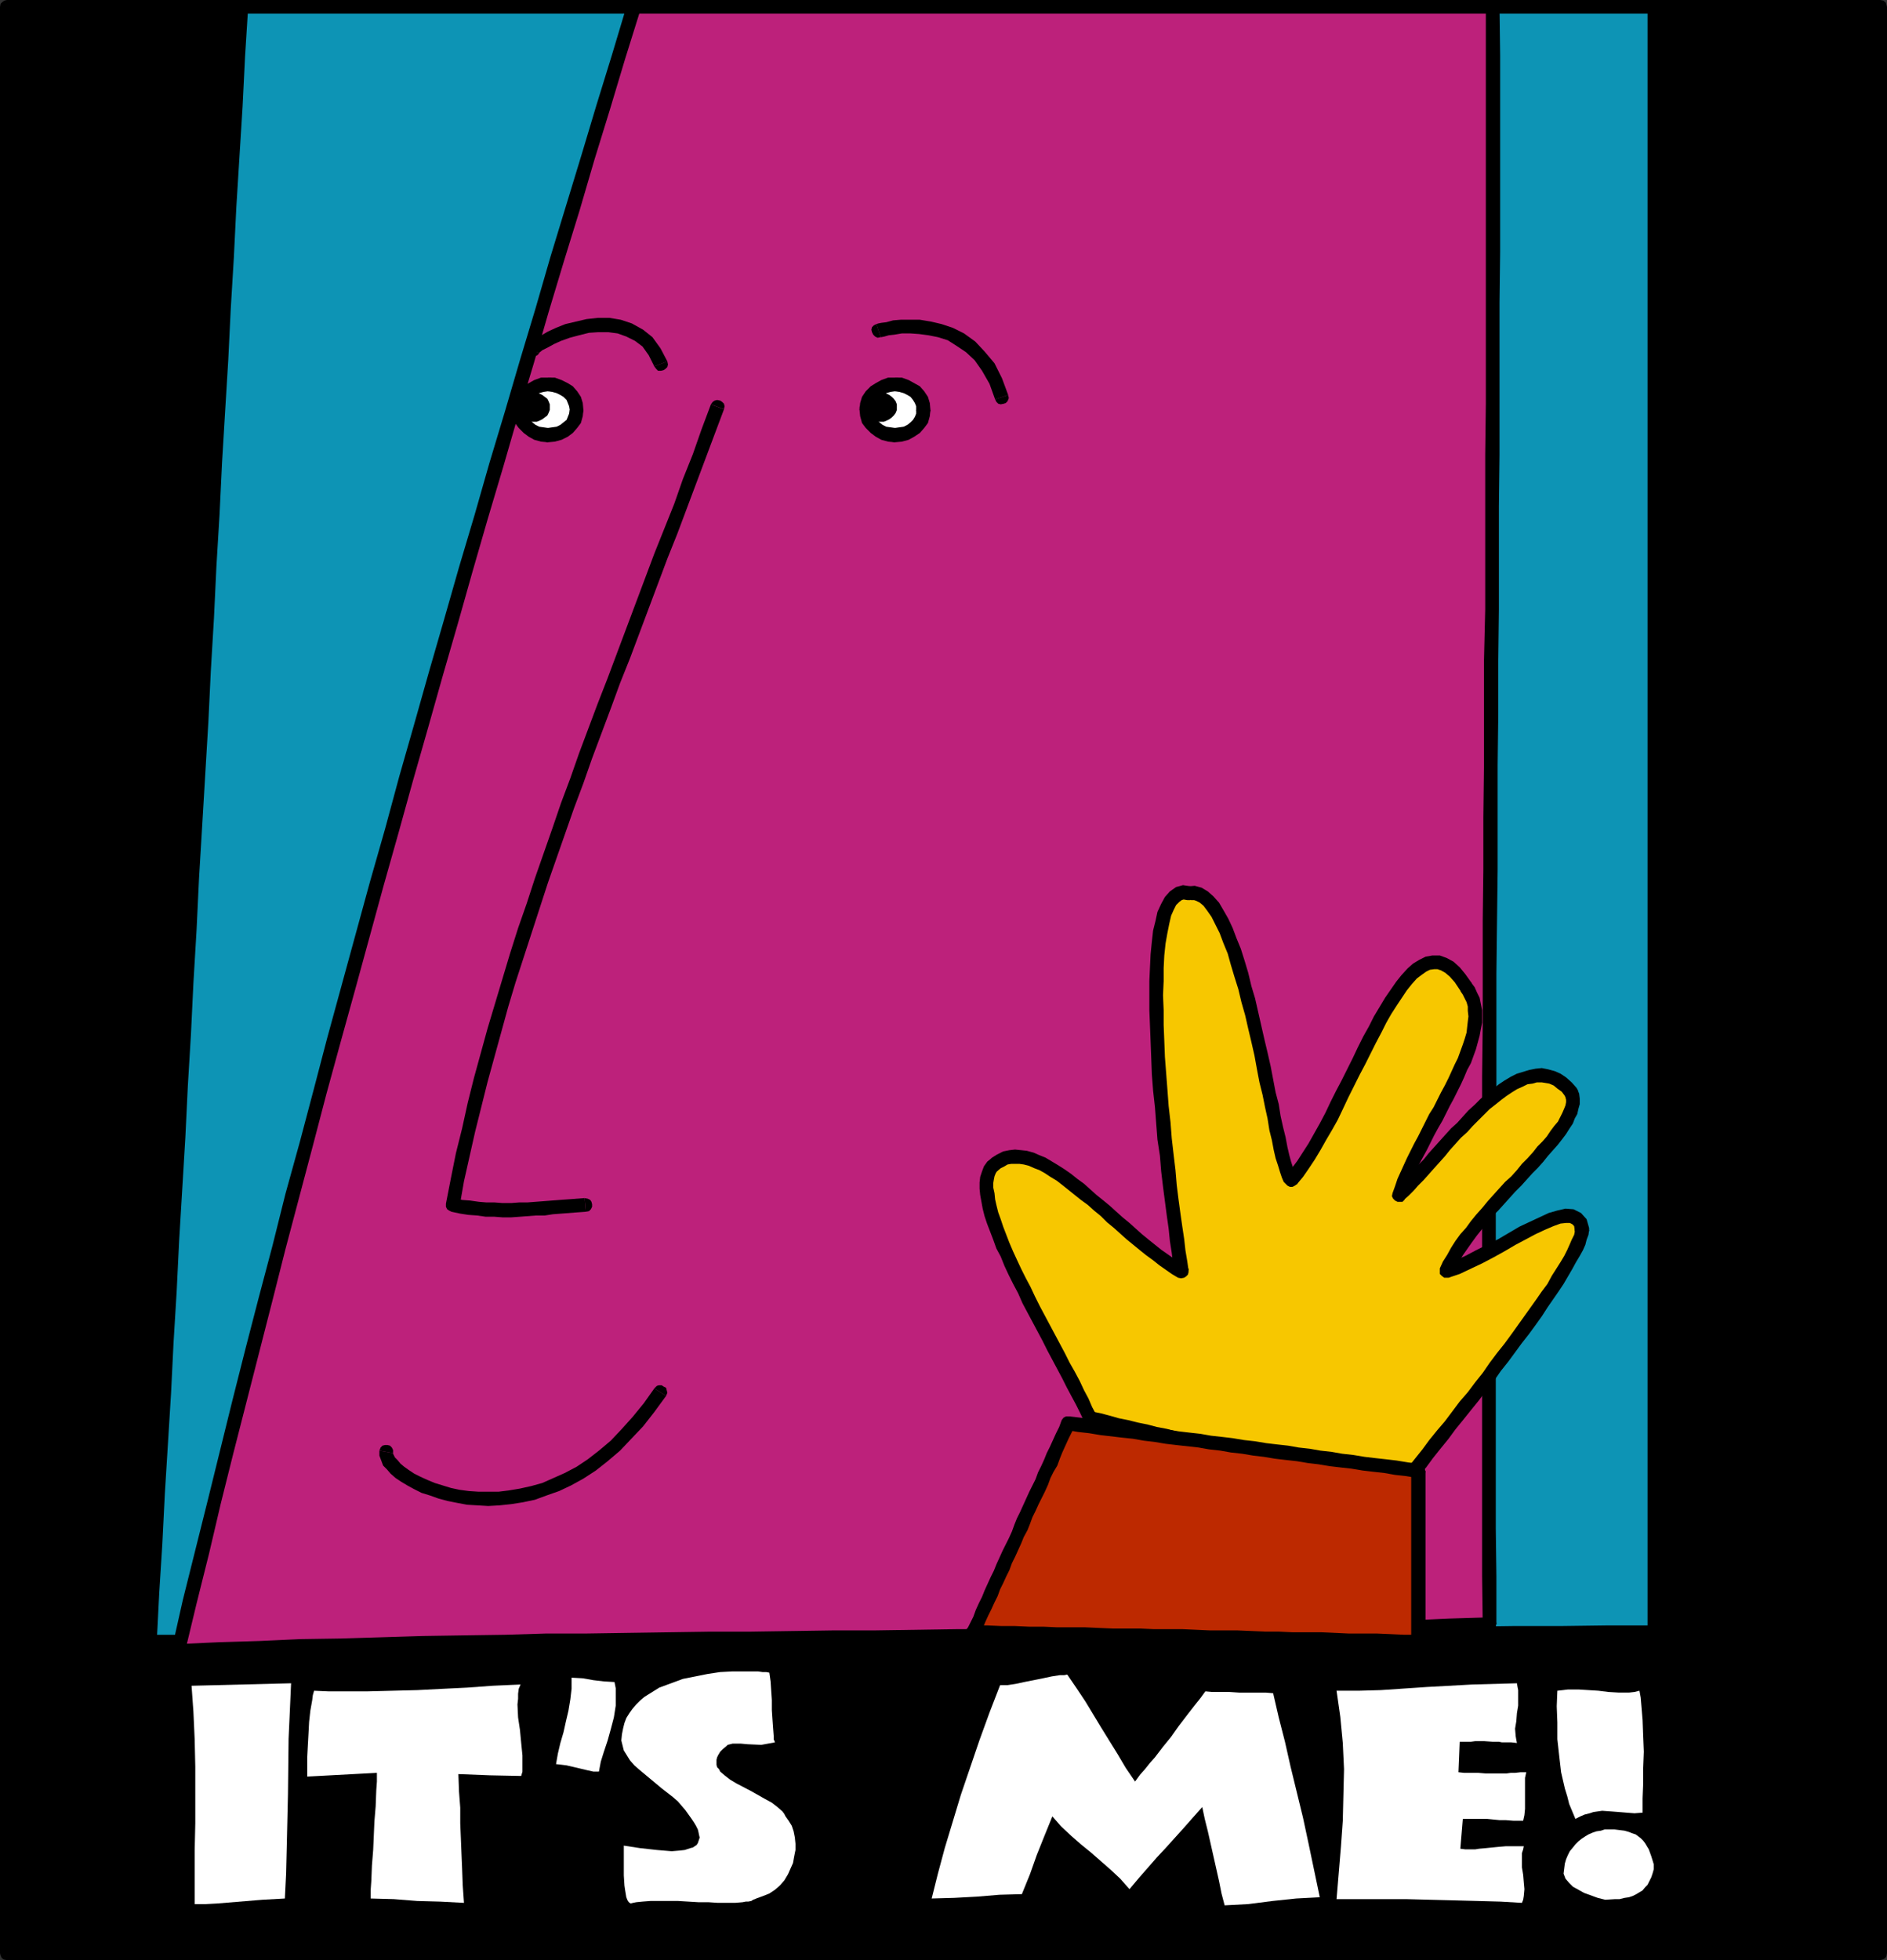 <?xml version="1.0" encoding="UTF-8" standalone="no"?>
<svg
   version="1.0"
   width="129.724mm"
   height="134.711mm"
   id="svg65"
   sodipodi:docname="Web Button 24.wmf"
   xmlns:inkscape="http://www.inkscape.org/namespaces/inkscape"
   xmlns:sodipodi="http://sodipodi.sourceforge.net/DTD/sodipodi-0.dtd"
   xmlns="http://www.w3.org/2000/svg"
   xmlns:svg="http://www.w3.org/2000/svg">
  <rect width="100%" height="100%" fill="#333333" stroke="none"/>
  <sodipodi:namedview
     id="namedview65"
     pagecolor="#ffffff"
     bordercolor="#000000"
     borderopacity="0.25"
     inkscape:showpageshadow="2"
     inkscape:pageopacity="0.0"
     inkscape:pagecheckerboard="0"
     inkscape:deskcolor="#d1d1d1"
     inkscape:document-units="mm" />
  <defs
     id="defs1">
    <pattern
       id="WMFhbasepattern"
       patternUnits="userSpaceOnUse"
       width="6"
       height="6"
       x="0"
       y="0" />
  </defs>
  <path
     style="fill:#000000;fill-opacity:1;fill-rule:evenodd;stroke:none"
     d="M 1.778,1.777 H 488.516 V 507.368 H 1.778 Z"
     id="path1" />
  <path
     style="fill:#000000;fill-opacity:1;fill-rule:evenodd;stroke:none"
     d="M 490.294,1.777 488.516,0 H 473.326 458.135 442.945 427.755 412.564 397.212 382.022 366.832 351.641 336.451 321.26 306.07 290.88 275.528 260.499 245.147 229.957 214.766 199.576 184.224 169.195 153.843 138.653 123.462 108.272 93.081 77.891 62.701 47.51 32.32 16.968 1.778 v 3.555 h 15.19 15.352 15.19 15.19 15.19 15.19 15.19 15.19 15.19 15.19 15.352 15.029 15.352 15.19 15.19 15.19 15.352 15.029 15.352 15.19 15.19 15.19 15.19 15.19 15.19 15.19 15.352 15.19 15.19 15.19 15.19 15.19 l -1.778,-1.777 1.778,1.777 0.808,-0.162 0.646,-0.323 0.162,-0.646 0.162,-0.646 -0.162,-0.646 -0.162,-0.485 -0.646,-0.485 L 488.516,0 Z"
     id="path2" />
  <path
     style="fill:#000000;fill-opacity:1;fill-rule:evenodd;stroke:none"
     d="m 488.516,509.145 1.778,-1.777 V 491.533 475.698 460.024 444.189 428.354 412.519 396.846 381.011 365.176 349.341 333.667 317.671 301.997 286.162 270.327 254.653 238.818 222.983 207.148 191.475 175.64 159.805 143.97 128.135 112.461 96.626 80.791 65.118 49.121 33.448 17.612 1.777 h -3.555 v 15.835 15.835 15.673 15.997 15.673 15.835 15.835 15.673 15.835 15.835 15.835 15.835 15.673 15.835 15.835 15.835 15.673 15.835 15.835 15.673 15.997 15.673 15.835 15.835 15.835 15.673 15.835 15.835 15.835 15.673 15.835 15.835 l 1.778,-1.777 -1.778,1.777 0.162,0.808 0.323,0.485 0.646,0.323 0.646,0.162 0.646,-0.162 0.646,-0.323 0.323,-0.485 0.162,-0.808 z"
     id="path3" />
  <path
     style="fill:#000000;fill-opacity:1;fill-rule:evenodd;stroke:none"
     d="m 0,507.368 1.778,1.777 h 15.19 15.352 15.19 15.19 15.19 15.19 15.19 15.19 15.19 15.19 15.352 15.029 15.352 15.19 15.19 15.19 15.352 15.029 15.352 15.19 15.19 15.19 15.19 15.19 15.19 15.19 15.352 15.19 15.19 15.19 15.19 15.19 v -3.555 H 473.326 458.135 442.945 427.755 412.564 397.212 382.022 366.832 351.641 336.451 321.26 306.07 290.88 275.528 260.499 245.147 229.957 214.766 199.576 184.224 169.195 153.843 138.653 123.462 108.272 93.081 77.891 62.701 47.51 32.32 16.968 1.778 l 1.778,1.777 -1.778,-1.777 -0.808,0.162 -0.485,0.485 -0.323,0.485 L 0,507.368 l 0.162,0.646 0.323,0.646 0.485,0.323 0.808,0.162 z"
     id="path4" />
  <path
     style="fill:#000000;fill-opacity:1;fill-rule:evenodd;stroke:none"
     d="M 1.778,0 0,1.777 v 15.835 15.835 15.673 15.997 15.673 15.835 15.835 15.673 15.835 15.835 15.835 15.835 15.673 15.835 15.835 15.835 15.673 15.835 15.835 15.673 15.997 15.673 15.835 15.835 15.835 15.673 15.835 15.835 15.835 15.673 15.835 15.835 H 3.555 V 491.533 475.698 460.024 444.189 428.354 412.519 396.846 381.011 365.176 349.341 333.667 317.671 301.997 286.162 270.327 254.653 238.818 222.983 207.148 191.475 175.64 159.805 143.97 128.135 112.461 96.626 80.791 65.118 49.121 33.448 17.612 1.777 L 1.778,3.555 3.555,1.777 V 0.969 L 3.07,0.485 2.424,0.162 1.778,0 1.131,0.162 0.646,0.485 0.162,0.969 0,1.777 Z"
     id="path5" />
  <path
     style="fill:#0d94b5;fill-opacity:1;fill-rule:evenodd;stroke:none"
     d="M 429.856,1.777 H 62.701 l -1.454,25.853 -1.616,26.015 -1.454,26.499 -1.454,26.499 -1.616,26.823 -1.454,26.984 -2.909,54.13 -3.07,53.968 -1.454,26.823 -1.454,26.823 -1.454,26.499 -1.454,26.176 -1.454,26.015 -0.808,12.765 -0.646,12.765 390.91,-2.424 z"
     id="path6" />
  <path
     style="fill:#000000;fill-opacity:1;fill-rule:evenodd;stroke:none"
     d="m 64.478,1.939 -1.778,1.616 h 11.474 11.474 11.474 11.474 11.474 11.474 11.474 11.474 11.474 11.474 11.474 11.474 11.474 11.474 11.474 11.474 11.474 11.474 11.474 11.474 11.474 11.474 11.474 11.474 11.474 11.474 11.474 11.474 11.474 11.474 11.474 11.474 V 0 H 418.382 406.908 395.435 383.961 372.488 361.014 349.54 338.067 326.593 315.12 303.646 292.172 280.699 269.225 257.752 246.278 234.805 223.331 211.857 200.384 188.91 177.437 165.963 154.489 143.016 131.542 120.069 108.595 97.121 85.648 74.174 62.701 L 60.923,1.777 62.701,0 61.893,0.162 61.246,0.646 60.923,1.131 v 0.646 0.646 l 0.323,0.646 0.646,0.323 0.808,0.162 z"
     id="path7" />
  <path
     style="fill:#000000;fill-opacity:1;fill-rule:evenodd;stroke:none"
     d="m 38.946,424.638 1.778,1.939 0.646,-12.765 0.808,-12.765 0.646,-12.927 0.808,-13.088 0.808,-13.088 0.646,-13.088 0.808,-13.25 0.646,-13.25 0.808,-13.411 0.808,-13.411 0.646,-13.411 0.808,-13.411 0.646,-13.411 0.808,-13.573 0.646,-13.573 0.808,-13.411 0.808,-13.573 0.808,-13.573 0.646,-13.411 0.808,-13.573 0.646,-13.573 0.808,-13.411 0.646,-13.411 0.808,-13.411 0.808,-13.25 0.646,-13.25 0.808,-13.411 0.646,-13.088 L 62.216,40.719 63.024,27.792 63.67,14.704 64.478,1.939 60.923,1.777 60.115,14.542 l -0.646,12.927 -0.808,13.088 -0.808,13.088 -0.808,13.088 -0.646,13.25 -0.808,13.25 -0.808,13.411 -0.646,13.25 -0.646,13.411 -0.808,13.411 -0.808,13.573 -0.646,13.573 -0.808,13.573 -0.808,13.411 -0.646,13.573 -0.808,13.573 -0.646,13.411 -0.808,13.573 -0.808,13.411 -0.646,13.573 -0.808,13.411 -0.646,13.411 -0.808,13.25 -0.646,13.25 -0.808,13.25 -0.808,13.25 -0.646,13.088 -0.808,12.927 -0.646,12.927 -0.808,12.927 -0.808,12.603 1.939,2.101 -1.939,-2.101 0.323,0.808 0.323,0.646 0.485,0.323 0.646,0.323 0.646,-0.162 0.646,-0.323 0.485,-0.485 0.162,-0.808 z"
     id="path8" />
  <path
     style="fill:#000000;fill-opacity:1;fill-rule:evenodd;stroke:none"
     d="m 428.078,423.992 1.778,-1.777 h -12.12 l -12.282,0.162 h -12.282 l -12.12,0.162 h -12.282 l -12.12,0.162 h -12.282 -12.12 l -12.282,0.162 -12.282,0.162 h -12.282 -12.12 l -12.12,0.162 h -12.282 -12.282 l -12.282,0.162 -12.282,0.162 h -12.12 -12.12 l -12.282,0.162 -12.282,0.162 h -12.12 l -12.282,0.162 h -12.282 -12.12 l -12.282,0.162 -12.12,0.162 H 87.749 75.629 l -12.282,0.162 -12.12,0.162 H 38.946 v 3.716 l 12.282,-0.162 h 12.12 l 12.282,-0.162 12.12,-0.162 h 12.282 12.12 l 12.282,-0.162 12.12,-0.162 h 12.282 12.282 l 12.12,-0.162 h 12.282 l 12.282,-0.162 h 12.12 l 12.12,-0.162 h 12.282 l 12.282,-0.162 12.282,-0.162 h 12.282 12.12 l 12.12,-0.162 h 12.282 l 12.282,-0.162 h 12.282 l 12.12,-0.162 h 12.282 12.12 l 12.282,-0.162 12.12,-0.162 h 12.282 l 12.282,-0.162 h 12.12 l 1.939,-1.777 -1.939,1.777 0.808,-0.162 0.646,-0.323 0.162,-0.646 0.323,-0.646 -0.323,-0.646 -0.162,-0.646 -0.646,-0.323 -0.808,-0.162 z"
     id="path9" />
  <path
     style="fill:#000000;fill-opacity:1;fill-rule:evenodd;stroke:none"
     d="m 429.856,3.555 -1.778,-1.777 v 12.765 12.927 12.927 12.927 13.088 13.25 13.088 13.25 13.411 13.25 13.411 13.411 13.411 13.573 13.411 13.411 13.411 13.573 13.411 13.25 13.573 13.25 13.25 13.25 13.25 13.088 13.25 12.927 12.927 12.927 12.765 12.603 h 3.717 V 411.388 398.623 385.697 372.77 359.843 346.594 333.506 320.256 307.006 293.756 280.507 266.934 253.684 240.273 226.7 213.288 199.877 186.466 172.893 159.482 146.07 132.659 119.409 105.998 92.748 79.66 66.41 53.322 40.396 27.469 14.542 1.777 L 429.856,0 l 1.939,1.777 -0.323,-0.808 -0.323,-0.485 -0.646,-0.323 L 429.856,0 l -0.646,0.162 -0.485,0.323 -0.485,0.485 -0.162,0.808 z"
     id="path10" />
  <path
     style="fill:#bd217b;fill-opacity:1;fill-rule:evenodd;stroke:none"
     d="M 387.84,1.777 H 164.67 l -7.918,26.015 -7.918,26.176 -7.918,26.661 -8.08,26.661 -7.918,26.984 -7.757,27.146 -7.757,27.146 -7.595,27.307 -7.595,27.146 -7.434,27.146 -7.272,26.984 -7.11,26.984 -6.787,26.499 -3.394,13.25 -3.394,13.25 -3.232,13.088 -3.07,12.927 -3.232,12.927 -3.07,12.765 21.331,-0.808 21.17,-0.646 21.331,-0.646 21.331,-0.323 42.501,-0.646 42.824,-0.485 42.662,-0.323 42.662,-0.646 21.17,-0.485 21.331,-0.485 21.331,-0.646 21.17,-0.808 v -12.442 l -0.162,-12.442 v -12.765 -64.794 -26.499 l 0.162,-26.661 0.162,-26.984 0.162,-26.984 0.323,-53.968 v -26.823 l 0.162,-26.661 V 78.529 l 0.162,-13.088 V 14.381 Z"
     id="path11" />
  <path
     style="fill:#000000;fill-opacity:1;fill-rule:evenodd;stroke:none"
     d="m 166.448,2.424 -1.778,1.131 h 7.11 6.949 6.949 6.949 6.949 6.949 6.949 7.11 6.787 7.11 6.949 6.949 6.949 6.949 7.11 6.949 6.949 6.949 6.949 6.949 6.949 7.11 6.949 6.949 6.949 6.949 6.949 7.11 6.949 6.949 6.949 6.949 V 0 h -6.949 -6.949 -6.949 -6.949 -7.11 -6.949 -6.949 -6.949 -6.949 -6.949 -7.11 -6.949 -6.949 -6.949 -6.949 -6.949 -6.949 -7.11 -6.949 -6.949 -6.949 -6.949 -7.11 -6.787 -7.11 -6.949 -6.949 -6.949 -6.949 -6.949 -6.949 -7.11 L 162.893,1.293 164.67,0 l -0.646,0.162 -0.646,0.485 -0.323,0.485 -0.162,0.646 0.162,0.646 0.323,0.646 0.646,0.323 0.646,0.162 z"
     id="path12" />
  <path
     style="fill:#000000;fill-opacity:1;fill-rule:evenodd;stroke:none"
     d="m 46.218,427.062 1.778,2.262 3.07,-12.765 3.232,-12.927 3.07,-13.088 3.232,-12.927 3.394,-13.25 3.394,-13.25 3.394,-13.25 3.394,-13.411 3.555,-13.411 3.555,-13.411 3.555,-13.573 3.717,-13.573 3.717,-13.411 3.717,-13.573 3.717,-13.573 3.878,-13.734 3.717,-13.411 3.878,-13.573 3.878,-13.734 3.878,-13.411 3.878,-13.734 3.878,-13.411 4.04,-13.573 3.878,-13.411 4.04,-13.411 3.878,-13.411 4.04,-13.411 4.04,-13.088 3.878,-13.25 4.04,-13.088 3.878,-12.927 4.04,-12.927 -3.555,-1.131 -3.878,12.927 -4.04,13.088 -3.878,12.927 -4.04,13.25 -4.04,13.25 -3.878,13.411 -4.04,13.411 -3.878,13.25 -4.04,13.411 -3.878,13.573 -4.04,13.573 -3.878,13.573 -3.878,13.411 -3.878,13.734 -3.878,13.573 -3.717,13.734 -3.878,13.573 -3.717,13.573 -3.717,13.573 -3.717,13.573 -3.555,13.573 -3.555,13.411 -3.717,13.411 -3.394,13.573 -3.555,13.411 -3.394,13.088 -3.394,13.411 -3.232,13.088 -3.232,13.088 -3.232,12.927 -3.232,12.927 -2.909,12.927 1.778,2.262 -1.778,-2.262 v 0.808 l 0.162,0.646 0.485,0.485 0.646,0.162 0.646,0.162 0.646,-0.323 0.485,-0.485 0.323,-0.646 z"
     id="path13" />
  <path
     style="fill:#000000;fill-opacity:1;fill-rule:evenodd;stroke:none"
     d="m 385.254,421.891 1.778,-1.777 -10.666,0.323 -10.666,0.485 -10.504,0.323 -10.666,0.323 -10.666,0.323 -10.666,0.323 -10.504,0.162 -10.827,0.162 -10.504,0.162 -10.666,0.162 -10.827,0.162 -10.666,0.162 h -10.504 l -10.666,0.162 -10.666,0.162 h -10.666 l -10.827,0.162 -10.666,0.162 h -10.504 l -10.666,0.162 -10.827,0.162 -10.666,0.162 h -10.504 l -10.666,0.323 -10.827,0.162 -10.666,0.162 -10.504,0.323 -10.666,0.323 -10.666,0.162 -10.504,0.485 -10.666,0.323 -10.666,0.485 0.162,3.716 10.666,-0.485 10.504,-0.485 10.666,-0.323 10.666,-0.323 10.666,-0.323 10.504,-0.162 10.666,-0.323 10.666,-0.162 10.666,-0.162 10.504,-0.162 10.666,-0.162 10.827,-0.162 h 10.666 l 10.504,-0.162 h 10.666 l 10.827,-0.162 10.666,-0.162 h 10.666 l 10.666,-0.323 h 10.504 l 10.666,-0.162 10.827,-0.162 10.666,-0.162 10.504,-0.162 10.827,-0.162 10.666,-0.162 10.666,-0.323 10.504,-0.323 10.666,-0.323 10.666,-0.323 10.666,-0.323 10.504,-0.485 1.778,-1.777 -1.778,1.777 0.808,-0.162 0.646,-0.485 0.162,-0.485 0.162,-0.808 -0.162,-0.646 -0.323,-0.485 -0.646,-0.323 -0.646,-0.162 z"
     id="path14" />
  <path
     style="fill:#000000;fill-opacity:1;fill-rule:evenodd;stroke:none"
     d="m 387.84,3.555 -1.778,-1.777 V 14.381 26.984 39.749 52.514 65.441 78.529 91.779 104.867 l -0.162,13.25 v 13.411 13.411 13.411 l -0.323,13.411 v 13.573 13.411 l -0.162,13.573 v 13.573 l -0.162,13.411 v 13.573 13.25 l -0.162,13.411 v 13.411 13.25 13.25 13.25 12.927 13.088 12.927 12.765 12.603 12.442 l 0.162,12.442 h 3.555 v -12.442 l -0.162,-12.442 v -12.603 -12.765 -12.927 -13.088 -12.927 -13.25 -13.25 l 0.162,-13.25 V 279.537 266.126 252.876 l 0.162,-13.573 0.162,-13.411 v -13.573 -13.573 l 0.162,-13.411 v -13.573 l 0.162,-13.411 v -13.411 -13.411 l 0.162,-13.411 V 104.867 91.779 78.529 l 0.162,-13.088 V 52.514 39.749 26.984 14.381 L 389.617,1.777 387.84,0 l 1.778,1.777 V 0.969 L 389.132,0.485 388.486,0.162 387.84,0 l -0.646,0.162 -0.485,0.323 -0.485,0.485 -0.162,0.808 z"
     id="path15" />
  <path
     style="fill:#000000;fill-opacity:1;fill-rule:evenodd;stroke:none"
     d="m 102.131,377.456 v -0.808 l -0.323,-0.646 -0.485,-0.485 -0.646,-0.162 h -0.646 l -0.646,0.162 -0.485,0.485 -0.323,0.808 z"
     id="path16" />
  <path
     style="fill:#000000;fill-opacity:1;fill-rule:evenodd;stroke:none"
     d="m 170.003,360.651 -2.747,3.878 -2.909,3.555 -2.909,3.232 -2.747,2.908 -3.07,2.585 -2.909,2.262 -2.909,1.939 -3.07,1.616 -2.909,1.293 -2.909,1.293 -2.909,0.808 -2.909,0.646 -2.909,0.485 -2.586,0.323 h -2.747 -2.586 l -2.424,-0.162 -2.424,-0.323 -2.262,-0.485 -2.101,-0.646 -2.101,-0.646 -1.939,-0.808 -1.778,-0.808 -1.616,-0.808 -1.454,-0.969 -1.131,-0.808 -0.97,-0.808 -0.808,-0.97 -0.646,-0.646 -0.323,-0.646 -0.162,-0.323 v -0.162 l -3.555,-0.646 v 1.293 l 0.485,1.293 0.485,1.293 0.97,0.97 0.97,1.131 1.293,1.131 1.454,0.969 1.616,0.969 1.778,0.969 1.939,0.97 2.101,0.646 2.262,0.808 2.424,0.646 2.424,0.485 2.586,0.485 2.747,0.162 2.747,0.162 2.909,-0.162 3.07,-0.323 3.07,-0.485 3.07,-0.646 3.07,-1.131 3.232,-1.131 3.07,-1.454 3.232,-1.777 3.232,-2.101 3.07,-2.424 3.232,-2.747 2.909,-3.07 3.07,-3.232 2.909,-3.716 3.07,-4.201 z"
     id="path17" />
  <path
     style="fill:#000000;fill-opacity:1;fill-rule:evenodd;stroke:none"
     d="m 173.073,362.59 0.323,-0.808 -0.162,-0.646 -0.162,-0.646 -0.646,-0.323 -0.485,-0.323 h -0.808 l -0.485,0.162 -0.646,0.646 z"
     id="path18" />
  <path
     style="fill:#000000;fill-opacity:1;fill-rule:evenodd;stroke:none"
     d="m 188.102,106.321 0.162,-0.808 -0.162,-0.646 -0.485,-0.485 -0.485,-0.323 -0.808,-0.162 -0.646,0.162 -0.485,0.323 -0.485,0.646 z"
     id="path19" />
  <path
     style="fill:#000000;fill-opacity:1;fill-rule:evenodd;stroke:none"
     d="m 117.968,311.207 1.454,2.101 1.131,-6.463 1.454,-6.463 1.454,-6.463 1.616,-6.463 1.616,-6.463 1.778,-6.463 1.778,-6.463 1.778,-6.463 1.939,-6.463 2.101,-6.463 2.101,-6.463 2.101,-6.463 2.101,-6.463 2.262,-6.463 2.262,-6.463 2.262,-6.463 2.424,-6.463 2.262,-6.463 2.424,-6.463 2.424,-6.463 2.424,-6.625 2.586,-6.463 2.424,-6.463 2.424,-6.463 2.424,-6.463 2.424,-6.463 2.586,-6.463 2.424,-6.463 2.424,-6.463 2.424,-6.463 2.424,-6.463 2.424,-6.463 -3.394,-1.293 -2.424,6.463 -2.262,6.463 -2.586,6.463 -2.262,6.463 -2.586,6.463 -2.586,6.463 -2.424,6.463 -2.424,6.463 -2.424,6.463 -2.424,6.463 -2.424,6.463 -2.586,6.625 -2.424,6.463 -2.424,6.463 -2.262,6.463 -2.424,6.463 -2.262,6.625 -2.262,6.463 -2.262,6.463 -2.101,6.463 -2.262,6.463 -2.101,6.625 -1.939,6.463 -1.939,6.463 -1.939,6.463 -1.778,6.463 -1.778,6.463 -1.616,6.463 -1.454,6.625 -1.616,6.463 -1.293,6.463 -1.293,6.625 1.454,2.101 -1.454,-2.101 v 0.808 l 0.323,0.646 0.485,0.323 0.646,0.323 h 0.646 l 0.646,-0.323 0.485,-0.485 0.323,-0.646 z"
     id="path20" />
  <path
     style="fill:#000000;fill-opacity:1;fill-rule:evenodd;stroke:none"
     d="m 151.904,311.207 -2.101,0.162 -2.101,0.162 -2.262,0.162 -2.101,0.162 -2.101,0.162 -2.101,0.162 -2.101,0.162 h -2.101 l -2.101,0.162 h -2.262 l -2.101,-0.162 h -2.101 l -1.939,-0.162 -2.262,-0.323 -2.101,-0.162 -2.101,-0.485 -0.646,3.555 2.262,0.485 2.101,0.323 2.262,0.162 2.262,0.323 h 2.262 l 2.101,0.162 h 2.262 l 2.262,-0.162 2.101,-0.162 2.101,-0.162 h 2.262 l 2.101,-0.323 2.101,-0.162 2.101,-0.162 2.101,-0.162 2.262,-0.162 z"
     id="path21" />
  <path
     style="fill:#000000;fill-opacity:1;fill-rule:evenodd;stroke:none"
     d="m 152.227,314.762 0.808,-0.162 0.485,-0.485 0.323,-0.646 v -0.646 l -0.162,-0.646 -0.323,-0.485 -0.646,-0.323 -0.808,-0.162 z"
     id="path22" />
  <path
     style="fill:#f7c700;fill-opacity:1;fill-rule:evenodd;stroke:none"
     d="m 283.284,368.407 -0.97,-2.101 -1.131,-2.262 -2.424,-4.524 -2.424,-4.686 -2.586,-4.847 -5.171,-9.857 -2.586,-5.009 -2.262,-4.686 -2.101,-4.686 -0.97,-2.262 -0.808,-2.101 -0.97,-2.101 -0.646,-2.101 -0.646,-1.777 -0.485,-1.939 -0.323,-1.616 -0.323,-1.777 -0.162,-1.454 v -1.293 l 0.162,-1.293 0.323,-1.131 0.323,-0.97 0.646,-0.808 1.131,-0.969 1.131,-0.808 1.131,-0.485 1.293,-0.323 1.293,-0.162 1.293,0.162 1.454,0.162 1.454,0.485 1.454,0.485 1.454,0.646 1.454,0.969 1.616,0.808 1.616,1.131 1.616,1.131 3.394,2.424 3.232,2.908 3.394,2.908 1.778,1.454 1.616,1.454 3.394,3.07 3.394,2.747 3.232,2.747 1.778,1.131 1.454,1.131 1.616,0.969 1.616,0.969 -0.323,-2.424 -0.485,-2.747 -0.323,-2.908 -0.485,-3.232 -0.485,-3.555 -0.485,-3.555 -0.485,-3.716 -0.323,-4.04 -0.485,-4.04 -0.485,-4.201 -0.808,-8.402 -0.646,-8.564 -0.485,-8.402 -0.162,-4.201 -0.162,-3.878 v -3.878 -3.716 l 0.162,-3.555 0.162,-3.232 0.323,-3.07 0.485,-2.747 0.485,-2.585 0.323,-1.131 0.162,-1.131 0.485,-0.97 0.323,-0.808 0.485,-0.808 0.323,-0.808 0.485,-0.646 0.485,-0.485 0.485,-0.323 0.646,-0.323 0.646,-0.162 0.646,-0.162 h 0.646 l 0.808,0.162 0.646,-0.162 h 0.646 l 0.646,0.162 0.646,0.162 0.646,0.323 0.485,0.485 0.646,0.485 0.646,0.485 1.293,1.616 1.131,1.777 1.131,1.939 0.97,2.424 1.131,2.585 0.97,2.747 0.97,3.07 0.97,3.07 0.97,3.232 0.808,3.393 1.778,6.948 1.616,7.11 1.293,6.786 0.646,3.393 0.485,1.616 0.323,1.616 0.485,2.908 0.646,2.908 0.646,2.747 0.485,2.424 0.485,2.101 0.646,1.939 0.323,1.616 0.485,1.131 0.162,0.485 0.323,0.485 0.162,0.323 0.162,0.162 1.616,-1.939 1.454,-2.101 1.454,-2.262 1.454,-2.424 1.454,-2.424 1.616,-2.747 2.747,-5.494 2.909,-5.817 2.909,-5.655 2.747,-5.655 1.293,-2.585 1.454,-2.585 1.293,-2.424 1.454,-2.262 1.454,-2.101 1.293,-1.939 1.454,-1.777 1.293,-1.454 1.454,-1.131 1.293,-0.969 1.454,-0.485 1.293,-0.323 h 1.454 l 0.646,0.162 0.808,0.323 0.646,0.323 0.646,0.485 0.646,0.485 0.808,0.646 0.646,0.808 0.646,0.808 0.646,1.131 0.808,1.131 0.808,1.131 0.646,1.131 0.485,1.293 0.323,1.293 0.323,1.454 v 1.454 l -0.162,1.454 -0.162,1.454 -0.323,1.777 -0.485,1.616 -0.485,1.616 -0.646,1.777 -1.454,3.555 -1.616,3.555 -1.939,3.716 -4.04,7.594 -1.939,3.716 -1.939,3.878 -1.778,3.716 -1.616,3.555 -0.646,1.777 -0.646,1.616 1.293,-1.131 1.131,-1.131 1.293,-1.293 1.293,-1.454 1.454,-1.454 1.293,-1.616 2.747,-3.07 5.818,-6.463 3.07,-3.07 3.07,-2.908 1.454,-1.293 1.454,-1.293 1.616,-0.969 1.454,-0.97 1.616,-0.969 1.454,-0.646 1.454,-0.646 1.293,-0.323 1.454,-0.323 h 1.454 l 1.293,0.162 1.293,0.323 1.454,0.646 1.131,0.808 1.293,1.131 1.131,1.293 0.323,0.808 0.162,0.97 v 0.969 l -0.162,1.131 -0.323,1.131 -0.485,1.131 -0.646,1.131 -0.808,1.293 -0.808,1.293 -1.131,1.293 -0.97,1.293 -1.293,1.454 -2.424,2.908 -2.909,3.07 -2.909,3.07 -5.979,6.463 -2.909,3.393 -2.747,3.555 -2.424,3.232 -2.262,3.555 -0.808,1.616 -0.97,1.777 2.909,-1.131 2.909,-1.293 2.747,-1.293 2.909,-1.616 5.818,-3.07 2.586,-1.616 2.747,-1.293 2.424,-1.293 2.262,-0.808 0.97,-0.323 0.97,-0.323 0.97,-0.323 h 0.97 0.808 0.646 l 0.646,0.323 0.646,0.323 0.485,0.485 0.323,0.646 0.323,0.808 0.323,0.808 -0.162,0.969 -0.323,1.131 -0.485,1.293 -0.646,1.293 -0.646,1.454 -0.808,1.616 -0.97,1.777 -1.131,1.777 -1.131,1.777 -1.293,2.101 -1.454,2.101 -1.454,2.101 -1.616,2.101 -1.454,2.262 -3.555,4.686 -3.555,4.847 -3.878,5.009 -7.757,10.18 -3.878,5.009 -4.04,4.847 -3.717,4.847 -1.939,2.262 -1.778,2.262 -4.525,-1.131 -4.848,-1.131 -5.01,-1.131 -5.01,-1.131 -10.181,-2.262 -10.504,-2.424 -10.342,-2.424 -10.342,-2.424 -5.01,-1.131 -4.848,-1.131 -4.848,-1.131 z"
     id="path23" />
  <path
     style="fill:#000000;fill-opacity:1;fill-rule:evenodd;stroke:none"
     d="m 256.459,301.835 -0.808,1.131 -0.485,1.293 -0.485,1.454 -0.162,1.454 v 1.616 l 0.162,1.616 0.323,1.777 0.323,1.777 0.485,1.939 0.646,1.939 0.808,2.101 0.808,2.101 0.808,2.262 1.131,2.101 0.97,2.424 1.131,2.424 1.131,2.262 1.293,2.424 1.131,2.585 1.293,2.424 1.293,2.424 1.293,2.424 1.293,2.424 1.293,2.585 1.293,2.424 1.293,2.424 1.293,2.424 1.131,2.262 1.293,2.424 1.131,2.101 1.131,2.262 0.97,2.101 3.232,-1.616 -1.131,-2.101 -0.97,-2.262 -1.131,-2.101 -1.131,-2.424 -1.293,-2.424 -1.293,-2.262 -1.293,-2.585 -1.293,-2.424 -1.293,-2.424 -1.293,-2.424 -1.293,-2.424 -1.293,-2.424 -1.293,-2.585 -1.131,-2.424 -1.293,-2.424 -1.131,-2.262 -1.131,-2.424 -0.97,-2.101 -0.97,-2.262 -0.808,-2.101 -0.808,-2.101 -0.646,-1.939 -0.646,-1.777 -0.485,-1.939 -0.323,-1.454 -0.162,-1.616 -0.323,-1.454 v -1.131 l 0.162,-0.97 0.162,-0.808 0.323,-0.808 0.323,-0.485 0.485,-0.646 0.162,-0.646 -0.323,-0.646 -0.323,-0.485 -0.646,-0.323 -0.646,-0.323 -0.646,0.162 z"
     id="path24" />
  <path
     style="fill:#000000;fill-opacity:1;fill-rule:evenodd;stroke:none"
     d="m 305.1,330.435 2.747,-1.777 -1.454,-0.808 -1.454,-0.969 -1.616,-1.131 -1.616,-1.131 -1.616,-1.293 -1.616,-1.293 -1.778,-1.454 -1.616,-1.454 -1.616,-1.454 -1.778,-1.454 -1.616,-1.454 -1.778,-1.616 -1.778,-1.454 -1.616,-1.293 -1.616,-1.454 -1.616,-1.454 -1.778,-1.293 -1.616,-1.293 -1.616,-1.131 -1.778,-1.131 -1.616,-0.97 -1.616,-0.969 -1.616,-0.646 -1.454,-0.646 -1.778,-0.485 -1.454,-0.162 -1.616,-0.162 -1.454,0.162 -1.616,0.323 -1.616,0.808 -1.293,0.808 -1.293,1.131 2.586,2.424 0.97,-0.808 0.97,-0.485 0.808,-0.485 0.97,-0.162 h 0.97 1.131 l 1.131,0.162 1.293,0.323 1.454,0.646 1.293,0.485 1.454,0.808 1.454,0.97 1.616,0.969 1.454,1.131 1.616,1.293 1.616,1.293 1.616,1.293 1.778,1.293 1.616,1.454 1.778,1.454 1.616,1.616 1.778,1.454 1.616,1.454 1.616,1.454 1.778,1.454 1.778,1.454 1.616,1.293 1.778,1.293 1.616,1.293 1.616,1.131 1.616,1.131 1.616,0.969 2.747,-1.939 -2.747,1.939 0.808,0.162 0.808,-0.162 0.485,-0.323 0.485,-0.485 0.162,-0.646 v -0.808 l -0.323,-0.485 -0.646,-0.485 z"
     id="path25" />
  <path
     style="fill:#000000;fill-opacity:1;fill-rule:evenodd;stroke:none"
     d="m 308.494,230.255 h 0.97 l -2.101,-0.323 -1.778,0.485 -1.616,1.131 -1.293,1.454 -0.97,1.777 -0.97,2.101 -0.485,2.262 -0.646,2.585 -0.323,2.908 -0.323,3.232 -0.162,3.393 -0.162,3.555 v 3.716 3.878 l 0.162,4.04 0.162,4.04 0.162,4.201 0.162,4.363 0.323,4.201 0.485,4.363 0.323,4.201 0.323,4.201 0.646,4.201 0.323,4.04 0.485,4.04 0.485,3.716 0.485,3.716 0.485,3.393 0.323,3.232 0.485,3.07 0.323,2.747 0.323,2.262 3.717,-0.485 -0.323,-2.262 -0.485,-2.908 -0.323,-2.908 -0.485,-3.232 -0.485,-3.393 -0.485,-3.555 -0.485,-3.878 -0.323,-3.878 -0.485,-4.04 -0.485,-4.201 -0.323,-4.201 -0.485,-4.201 -0.323,-4.363 -0.323,-4.201 -0.323,-4.201 -0.162,-4.201 -0.162,-4.04 v -3.878 l -0.162,-3.878 0.162,-3.716 v -3.393 l 0.162,-3.232 0.323,-3.07 0.485,-2.747 0.485,-2.424 0.485,-2.101 0.646,-1.454 0.646,-1.293 0.808,-0.808 0.646,-0.485 0.485,-0.162 0.97,0.162 h 0.97 -0.97 0.808 l 0.646,-0.323 0.485,-0.485 0.323,-0.485 v -0.808 l -0.162,-0.646 -0.485,-0.485 -0.646,-0.323 z"
     id="path26" />
  <path
     style="fill:#000000;fill-opacity:1;fill-rule:evenodd;stroke:none"
     d="m 334.188,305.229 2.424,-0.162 v 0 l -0.323,-0.646 -0.323,-1.131 -0.485,-1.454 -0.485,-1.777 -0.485,-2.101 -0.485,-2.585 -0.646,-2.585 -0.646,-2.908 -0.485,-3.07 -0.808,-3.07 -0.646,-3.393 -0.646,-3.393 -0.808,-3.555 -0.808,-3.393 -0.808,-3.555 -0.808,-3.555 -0.808,-3.555 -0.97,-3.232 -0.808,-3.393 -0.97,-3.232 -0.97,-3.07 -1.131,-2.747 -0.97,-2.585 -1.131,-2.424 -1.293,-2.262 -1.131,-1.939 -1.454,-1.616 -1.454,-1.293 -1.616,-0.969 -1.778,-0.485 -1.939,0.162 0.97,3.555 h 0.808 l 0.485,0.162 0.97,0.485 0.97,0.808 0.97,1.293 1.131,1.616 0.97,1.939 1.131,2.262 0.97,2.585 1.131,2.747 0.808,2.908 0.97,3.232 0.97,3.07 0.808,3.393 0.97,3.393 0.808,3.555 0.808,3.393 0.808,3.555 0.646,3.555 0.646,3.393 0.808,3.232 0.646,3.232 0.646,2.908 0.485,3.07 0.646,2.585 0.485,2.585 0.485,2.101 0.646,1.939 0.485,1.616 0.485,1.454 0.485,1.131 0.97,0.97 2.424,-0.323 -2.424,0.323 0.646,0.323 h 0.646 l 0.646,-0.323 0.646,-0.485 0.162,-0.646 0.162,-0.646 -0.323,-0.646 -0.485,-0.485 z"
     id="path27" />
  <path
     style="fill:#000000;fill-opacity:1;fill-rule:evenodd;stroke:none"
     d="m 382.184,255.138 0.162,0.162 -1.616,-2.262 -1.454,-1.777 -1.616,-1.454 -1.778,-0.969 -1.778,-0.646 h -1.939 l -1.778,0.323 -1.616,0.808 -1.616,0.969 -1.454,1.293 -1.616,1.777 -1.293,1.616 -1.454,2.101 -1.454,2.101 -1.454,2.424 -1.454,2.424 -1.293,2.585 -1.454,2.585 -1.454,2.908 -1.293,2.747 -1.454,2.908 -1.454,2.908 -1.454,2.747 -1.454,2.908 -1.293,2.747 -1.454,2.747 -1.454,2.585 -1.454,2.585 -1.454,2.262 -1.454,2.262 -1.454,1.939 -1.454,1.777 2.747,2.424 1.616,-1.939 1.454,-2.101 1.616,-2.424 1.454,-2.424 1.454,-2.585 1.616,-2.747 1.454,-2.585 1.454,-3.07 1.293,-2.747 1.454,-2.908 1.454,-2.908 1.454,-2.747 1.454,-2.908 1.293,-2.585 1.454,-2.747 1.293,-2.585 1.293,-2.262 1.454,-2.262 1.293,-1.939 1.293,-1.939 1.293,-1.616 1.293,-1.454 1.293,-0.969 1.131,-0.808 0.97,-0.485 1.131,-0.162 h 0.808 l 0.97,0.323 1.131,0.646 1.131,0.969 1.293,1.454 1.293,1.939 0.162,0.323 -0.162,-0.323 0.485,0.646 0.646,0.323 h 0.646 l 0.646,-0.323 0.485,-0.323 0.323,-0.646 v -0.646 l -0.162,-0.808 z"
     id="path28" />
  <path
     style="fill:#000000;fill-opacity:1;fill-rule:evenodd;stroke:none"
     d="m 362.307,309.107 2.909,1.777 0.646,-1.616 0.646,-1.616 0.808,-1.777 0.646,-1.777 0.808,-1.777 0.97,-1.777 0.97,-1.777 0.97,-1.939 0.97,-1.939 0.97,-1.777 1.131,-1.939 0.97,-1.939 0.97,-1.939 0.97,-1.777 0.97,-1.939 0.97,-1.939 0.808,-1.777 0.808,-1.939 0.97,-1.777 0.646,-1.777 0.646,-1.777 0.485,-1.777 0.485,-1.777 0.323,-1.777 0.323,-1.616 v -1.616 -1.616 l -0.323,-1.616 -0.323,-1.616 -0.646,-1.293 -0.646,-1.454 -0.97,-1.293 -2.747,2.262 0.646,0.97 0.485,0.969 0.485,0.969 0.323,1.131 v 1.131 l 0.162,1.454 -0.162,1.293 -0.162,1.454 -0.162,1.454 -0.485,1.616 -0.485,1.454 -0.646,1.777 -0.646,1.777 -0.808,1.616 -0.808,1.777 -0.808,1.777 -0.97,1.939 -0.97,1.777 -0.97,1.939 -0.97,1.939 -1.131,1.777 -0.97,1.939 -0.97,1.939 -0.97,1.939 -0.97,1.777 -0.97,1.939 -0.97,1.939 -0.808,1.777 -0.808,1.777 -0.808,1.777 -0.646,1.939 -0.646,1.777 2.909,1.777 -2.909,-1.777 -0.162,0.808 0.323,0.646 0.485,0.485 0.646,0.323 h 0.646 0.646 l 0.485,-0.485 0.323,-0.808 z"
     id="path29" />
  <path
     style="fill:#000000;fill-opacity:1;fill-rule:evenodd;stroke:none"
     d="m 409.817,282.93 -0.162,-0.323 -1.293,-1.454 -1.454,-1.293 -1.454,-0.969 -1.454,-0.646 -1.778,-0.485 -1.616,-0.323 -1.616,0.162 -1.616,0.323 -1.616,0.485 -1.616,0.485 -1.616,0.808 -1.616,0.969 -1.454,0.97 -1.616,1.293 -1.616,1.131 -1.616,1.454 -1.454,1.454 -1.616,1.454 -1.454,1.616 -1.454,1.616 -1.616,1.454 -1.454,1.616 -1.454,1.616 -1.454,1.616 -1.454,1.616 -1.293,1.616 -1.454,1.454 -1.293,1.454 -1.293,1.454 -1.131,1.293 -1.293,1.131 -1.131,1.131 2.424,2.585 1.293,-1.131 1.293,-1.293 1.131,-1.293 1.454,-1.454 1.293,-1.454 1.293,-1.454 1.454,-1.616 1.454,-1.616 1.293,-1.616 1.454,-1.616 1.454,-1.616 1.616,-1.454 1.454,-1.616 1.454,-1.454 1.454,-1.454 1.454,-1.454 1.454,-1.131 1.616,-1.293 1.293,-0.969 1.454,-0.97 1.293,-0.808 1.454,-0.646 1.293,-0.646 1.293,-0.162 1.131,-0.323 h 1.293 l 0.97,0.162 0.97,0.162 1.131,0.485 0.97,0.808 1.131,0.808 0.97,1.293 -0.162,-0.323 0.162,0.323 0.646,0.485 0.646,0.162 h 0.646 l 0.646,-0.323 0.323,-0.485 0.323,-0.646 v -0.808 l -0.323,-0.646 z"
     id="path30" />
  <path
     style="fill:#000000;fill-opacity:1;fill-rule:evenodd;stroke:none"
     d="m 375.235,328.658 2.101,2.262 0.808,-1.454 0.97,-1.777 0.97,-1.616 1.131,-1.616 1.131,-1.616 1.293,-1.777 1.293,-1.616 1.454,-1.777 1.293,-1.616 1.616,-1.616 1.454,-1.616 1.454,-1.616 1.454,-1.616 1.616,-1.616 1.454,-1.616 1.454,-1.616 1.454,-1.454 1.293,-1.454 1.293,-1.616 1.293,-1.454 1.293,-1.454 1.131,-1.454 0.97,-1.293 0.808,-1.293 0.97,-1.454 0.485,-1.293 0.646,-1.131 0.323,-1.454 0.323,-1.131 v -1.454 l -0.162,-1.293 -0.485,-1.131 -3.232,1.616 0.162,0.485 0.162,0.646 v 0.646 l -0.162,0.808 -0.323,0.808 -0.485,1.131 -0.485,0.969 -0.646,1.293 -0.97,1.131 -0.97,1.293 -0.97,1.454 -1.131,1.293 -1.293,1.293 -1.131,1.454 -1.454,1.616 -1.454,1.454 -1.293,1.616 -1.454,1.616 -1.616,1.454 -1.616,1.777 -1.454,1.616 -1.454,1.616 -1.454,1.777 -1.454,1.616 -1.454,1.777 -1.293,1.777 -1.454,1.616 -1.293,1.777 -1.131,1.777 -0.97,1.777 -1.131,1.777 -0.808,1.777 2.262,2.424 -2.262,-2.424 v 0.808 0.646 l 0.485,0.485 0.646,0.485 h 0.485 0.646 l 0.646,-0.323 0.323,-0.646 z"
     id="path31" />
  <path
     style="fill:#000000;fill-opacity:1;fill-rule:evenodd;stroke:none"
     d="m 412.888,319.448 v -0.485 l -0.646,-2.262 -1.454,-1.616 -1.939,-0.969 -2.101,-0.162 -2.101,0.485 -2.262,0.646 -2.424,1.131 -2.424,1.131 -2.747,1.293 -2.747,1.616 -2.747,1.616 -2.909,1.454 -2.909,1.454 -2.747,1.454 -2.909,1.293 -2.586,1.131 1.131,3.232 2.909,-0.969 3.07,-1.454 2.747,-1.293 3.07,-1.616 2.909,-1.616 2.747,-1.616 2.747,-1.454 2.424,-1.293 2.424,-1.131 2.262,-0.969 1.778,-0.646 1.454,-0.162 h 0.97 l 0.646,0.323 0.485,0.485 0.162,1.131 v -0.485 0.485 l 0.323,0.808 0.485,0.485 0.646,0.162 h 0.808 l 0.646,-0.162 0.485,-0.485 0.323,-0.646 v -0.808 z"
     id="path32" />
  <path
     style="fill:#000000;fill-opacity:1;fill-rule:evenodd;stroke:none"
     d="m 363.115,388.767 1.939,-0.646 1.778,-2.262 1.778,-2.424 1.939,-2.262 1.778,-2.424 1.939,-2.424 2.101,-2.585 1.778,-2.424 2.101,-2.585 1.939,-2.424 2.101,-2.585 1.778,-2.424 2.101,-2.585 1.778,-2.585 1.939,-2.424 1.778,-2.424 1.778,-2.424 1.778,-2.262 1.778,-2.424 1.616,-2.262 1.454,-2.262 1.454,-2.101 1.454,-2.101 1.293,-1.939 1.131,-1.939 1.131,-1.939 0.97,-1.777 0.97,-1.616 0.808,-1.454 0.646,-1.454 0.323,-1.293 0.485,-1.293 0.162,-1.293 -3.717,-0.323 v 0.808 l -0.162,0.808 -0.646,1.293 -0.485,1.131 -0.646,1.454 -0.808,1.616 -0.97,1.616 -1.131,1.777 -1.131,1.777 -1.131,2.101 -1.454,1.939 -1.454,2.101 -1.616,2.262 -1.616,2.262 -1.616,2.262 -1.616,2.262 -1.778,2.424 -1.939,2.424 -1.939,2.585 -1.778,2.585 -1.939,2.424 -1.939,2.585 -2.101,2.424 -1.939,2.585 -1.939,2.585 -1.939,2.262 -2.101,2.585 -1.778,2.424 -1.939,2.424 -1.939,2.424 -1.778,2.262 -1.778,2.262 1.778,-0.646 -1.778,0.646 -0.323,0.808 v 0.646 l 0.162,0.646 0.485,0.485 0.646,0.323 h 0.646 l 0.646,-0.162 0.646,-0.485 z"
     id="path33" />
  <path
     style="fill:#000000;fill-opacity:1;fill-rule:evenodd;stroke:none"
     d="m 281.668,369.215 1.293,0.969 2.262,0.485 2.262,0.646 2.424,0.485 2.586,0.646 2.424,0.485 2.424,0.646 2.424,0.485 2.586,0.646 2.586,0.646 2.424,0.485 2.586,0.646 2.747,0.485 2.586,0.646 2.586,0.646 2.586,0.646 2.586,0.485 2.586,0.646 2.586,0.646 2.586,0.485 2.586,0.646 2.747,0.646 2.424,0.646 2.586,0.485 2.586,0.646 2.586,0.485 2.424,0.646 2.424,0.646 2.424,0.485 2.586,0.485 2.262,0.646 2.424,0.646 2.262,0.485 0.808,-3.555 -2.262,-0.485 -2.262,-0.646 -2.424,-0.485 -2.586,-0.485 -2.424,-0.646 -2.424,-0.646 -2.586,-0.485 -2.424,-0.646 -2.586,-0.485 -2.586,-0.646 -2.586,-0.646 -2.586,-0.485 -2.586,-0.646 -2.586,-0.646 -2.586,-0.485 -2.586,-0.808 -2.586,-0.485 -2.747,-0.485 -2.586,-0.646 -2.586,-0.646 -2.586,-0.646 -2.586,-0.485 -2.586,-0.646 -2.424,-0.646 -2.586,-0.485 -2.424,-0.646 -2.424,-0.485 -2.586,-0.646 -2.424,-0.485 -2.262,-0.646 -2.424,-0.646 -2.424,-0.485 1.293,0.969 -1.293,-0.969 h -0.646 l -0.646,0.323 -0.485,0.485 -0.323,0.485 v 0.808 l 0.323,0.646 0.323,0.485 0.808,0.323 z"
     id="path34" />
  <path
     style="fill:#bd2900;fill-opacity:1;fill-rule:evenodd;stroke:none"
     d="m 252.904,423.992 24.563,-54.292 45.571,6.14 45.41,6.302 v 44.274 l -57.853,-1.131 z"
     id="path35" />
  <path
     style="fill:#000000;fill-opacity:1;fill-rule:evenodd;stroke:none"
     d="m 277.79,367.923 -1.939,0.97 -0.646,1.777 -0.808,1.616 -0.808,1.777 -0.808,1.777 -0.808,1.616 -0.646,1.616 -0.808,1.777 -0.808,1.616 -0.646,1.777 -0.808,1.616 -0.808,1.616 -0.808,1.777 -0.808,1.777 -0.808,1.777 -0.808,1.616 -0.646,1.616 -0.646,1.777 -0.808,1.777 -0.808,1.616 -0.808,1.616 -0.808,1.777 -0.808,1.777 -0.646,1.616 -0.808,1.616 -0.808,1.777 -0.808,1.777 -0.646,1.616 -0.808,1.616 -0.808,1.777 -0.646,1.777 -0.808,1.616 -0.808,1.616 3.232,1.616 0.808,-1.777 0.646,-1.616 0.808,-1.777 0.808,-1.616 0.808,-1.777 0.808,-1.616 0.646,-1.777 0.808,-1.616 0.808,-1.777 0.808,-1.616 0.646,-1.777 0.808,-1.616 0.808,-1.777 0.808,-1.777 0.646,-1.616 0.97,-1.777 0.646,-1.616 0.646,-1.777 0.808,-1.616 0.808,-1.777 0.808,-1.616 0.808,-1.616 0.808,-1.777 0.646,-1.777 0.808,-1.616 0.97,-1.616 0.646,-1.777 0.646,-1.616 0.808,-1.777 0.808,-1.777 0.808,-1.616 0.808,-1.616 -1.939,0.969 1.939,-0.969 0.162,-0.808 -0.162,-0.646 -0.485,-0.646 -0.485,-0.323 -0.646,-0.162 h -0.646 l -0.646,0.323 -0.485,0.646 z"
     id="path36" />
  <path
     style="fill:#000000;fill-opacity:1;fill-rule:evenodd;stroke:none"
     d="m 370.387,382.142 -1.616,-1.939 -2.909,-0.323 -2.909,-0.485 -2.747,-0.323 -2.909,-0.323 -2.747,-0.323 -2.909,-0.485 -2.909,-0.323 -2.747,-0.485 -2.909,-0.323 -2.747,-0.485 -2.909,-0.323 -2.747,-0.485 -2.909,-0.323 -2.747,-0.323 -2.909,-0.485 -2.909,-0.323 -2.909,-0.485 -2.747,-0.323 -2.909,-0.323 -2.747,-0.485 -2.909,-0.323 -2.747,-0.323 -2.909,-0.485 -2.747,-0.323 -3.07,-0.485 -2.747,-0.323 -2.909,-0.323 -2.747,-0.323 -2.747,-0.485 -2.909,-0.323 -2.747,-0.485 -2.909,-0.323 -0.485,3.555 2.747,0.485 2.909,0.323 2.909,0.485 2.747,0.323 2.747,0.323 3.07,0.323 2.747,0.485 2.747,0.323 2.909,0.485 2.747,0.323 2.909,0.323 2.909,0.323 2.747,0.485 2.909,0.323 2.747,0.485 2.909,0.323 2.909,0.485 2.747,0.323 2.909,0.485 2.747,0.323 2.909,0.323 2.909,0.485 2.747,0.323 2.909,0.485 2.747,0.323 2.909,0.323 2.909,0.485 2.747,0.323 2.909,0.323 2.747,0.485 2.909,0.323 2.909,0.485 -1.616,-1.777 1.616,1.777 0.646,-0.162 0.646,-0.323 0.485,-0.485 0.323,-0.646 -0.162,-0.646 -0.162,-0.646 -0.485,-0.485 -0.808,-0.323 z"
     id="path37" />
  <path
     style="fill:#000000;fill-opacity:1;fill-rule:evenodd;stroke:none"
     d="m 368.448,428.354 1.939,-1.939 v -1.293 -1.454 -1.293 -1.454 -1.454 -1.293 -1.454 -1.454 -1.293 -1.454 -1.293 -1.454 -1.293 -1.454 -1.454 -1.293 -1.454 -1.454 -1.293 -1.454 -1.293 -1.454 -1.293 -1.454 -1.293 -1.454 -1.454 -1.293 -1.454 -1.293 -1.454 -1.293 h -3.717 v 1.293 1.454 1.293 1.454 1.293 1.454 1.454 1.293 1.454 1.293 1.454 1.293 1.454 1.293 1.454 1.454 1.293 1.454 1.454 1.293 1.454 1.293 1.454 1.293 1.454 1.454 1.293 1.454 1.454 1.293 1.454 1.293 l 1.939,-1.777 -1.939,1.777 0.162,0.808 0.485,0.646 0.485,0.323 0.646,0.162 0.646,-0.162 0.646,-0.323 0.323,-0.646 0.323,-0.808 z"
     id="path38" />
  <path
     style="fill:#000000;fill-opacity:1;fill-rule:evenodd;stroke:none"
     d="m 251.288,423.184 1.616,2.585 h 3.555 l 3.717,0.162 h 3.394 l 3.717,0.162 3.717,0.162 h 3.555 3.555 l 3.717,0.162 h 3.555 l 3.555,0.162 h 3.717 l 3.555,0.162 h 3.555 3.555 l 3.717,0.162 3.555,0.162 h 3.717 l 3.555,0.162 h 3.555 l 3.555,0.162 h 3.717 l 3.717,0.162 h 3.394 3.717 l 3.555,0.162 3.717,0.162 h 3.555 3.717 l 3.394,0.162 3.717,0.162 h 3.717 l 3.555,0.162 0.162,-3.716 h -3.717 l -3.555,-0.162 -3.717,-0.162 h -3.555 -3.717 l -3.555,-0.162 -3.555,-0.162 h -3.717 -3.717 l -3.394,-0.162 h -3.555 l -3.717,-0.162 -3.717,-0.162 h -3.555 -3.555 l -3.555,-0.162 -3.555,-0.162 h -3.878 -3.555 l -3.555,-0.162 h -3.555 -3.555 l -3.717,-0.162 -3.555,-0.162 h -3.717 -3.555 l -3.555,-0.162 h -3.717 l -3.555,-0.162 h -3.555 l -3.717,-0.162 h -3.555 l 1.616,2.585 -1.616,-2.585 -0.808,0.162 -0.485,0.323 -0.485,0.485 v 0.808 0.646 l 0.485,0.646 0.485,0.323 0.808,0.162 z"
     id="path39" />
  <path
     style="fill:#ffffff;fill-opacity:1;fill-rule:evenodd;stroke:none"
     d="m 409.332,472.466 -0.808,-1.939 -0.808,-1.939 -0.485,-1.939 -0.646,-2.101 -0.97,-4.201 -0.485,-4.201 -0.485,-4.363 v -4.363 l -0.162,-4.201 0.162,-4.04 1.454,-0.162 1.293,-0.162 h 2.747 l 2.586,0.162 2.586,0.162 2.586,0.323 2.747,0.162 h 2.586 l 1.454,-0.162 1.293,-0.323 0.323,1.777 0.162,1.939 0.323,3.878 0.162,4.201 0.162,4.04 -0.162,4.201 v 4.04 l -0.162,3.878 v 3.716 l -2.101,0.162 -2.101,-0.162 -1.939,-0.162 -2.101,-0.162 -2.262,-0.162 -2.262,0.323 -0.97,0.323 -1.293,0.323 -1.131,0.485 z"
     id="path40" />
  <path
     style="fill:#ffffff;fill-opacity:1;fill-rule:evenodd;stroke:none"
     d="m 418.059,475.213 h 1.454 l 1.293,0.162 1.293,0.162 1.131,0.323 0.808,0.323 0.97,0.323 0.646,0.485 0.646,0.485 0.646,0.646 0.485,0.646 0.97,1.616 0.646,1.777 0.646,2.101 v 1.293 l -0.323,1.131 -0.323,0.97 -0.485,0.969 -0.485,0.969 -0.646,0.646 -0.646,0.808 -0.808,0.485 -0.808,0.485 -0.97,0.485 -0.97,0.323 -1.131,0.162 -1.293,0.323 h -1.131 l -2.586,0.162 -1.939,-0.485 -1.778,-0.646 -1.778,-0.646 -1.454,-0.808 -1.454,-0.808 -0.97,-0.97 -0.97,-1.131 -0.485,-1.293 0.162,-1.293 0.162,-1.293 0.323,-1.131 0.485,-1.131 0.485,-0.97 0.808,-0.969 0.646,-0.808 0.808,-0.808 0.808,-0.646 0.97,-0.646 0.808,-0.485 1.131,-0.485 0.97,-0.323 1.131,-0.162 0.97,-0.323 z"
     id="path41" />
  <path
     style="fill:#ffffff;fill-opacity:1;fill-rule:evenodd;stroke:none"
     d="m 347.278,439.18 h 5.656 l 5.818,-0.162 11.958,-0.808 11.797,-0.646 5.818,-0.162 5.818,-0.162 0.162,0.97 0.162,0.808 v 1.939 2.101 l -0.323,1.939 -0.162,2.101 -0.323,1.939 0.162,1.939 0.162,0.969 0.162,0.808 -1.454,-0.162 h -1.293 -1.131 l -0.808,-0.162 h -0.808 -0.808 l -2.262,-0.162 h -0.646 -0.808 -0.808 l -1.131,0.162 h -1.454 -1.454 l -0.162,4.04 -0.162,3.878 1.454,0.162 h 1.293 1.293 1.131 l 1.939,0.162 h 3.394 1.939 l 1.131,-0.162 h 1.131 l 1.454,-0.162 h 1.454 l -0.323,1.454 v 1.616 6.463 l -0.162,1.616 -0.323,1.454 h -1.293 -1.131 l -2.101,-0.162 h -1.616 l -1.616,-0.162 -1.616,-0.162 h -1.778 -2.101 -2.424 l -0.646,7.756 1.293,0.162 h 2.586 l 0.97,-0.162 1.778,-0.162 1.616,-0.162 1.616,-0.162 1.939,-0.162 h 0.97 1.131 1.293 1.293 l -0.162,0.808 -0.323,0.969 v 1.777 1.939 l 0.323,1.939 0.162,1.939 0.162,1.777 -0.162,1.777 -0.162,0.969 -0.323,0.808 -2.747,-0.162 -2.747,-0.162 -5.979,-0.162 -6.141,-0.162 -12.605,-0.323 h -6.302 -5.979 -5.656 l 1.131,-13.573 0.485,-6.786 0.162,-6.786 0.162,-6.625 -0.323,-6.786 -0.323,-3.393 -0.323,-3.393 -0.485,-3.393 z"
     id="path42" />
  <path
     style="fill:#ffffff;fill-opacity:1;fill-rule:evenodd;stroke:none"
     d="m 277.305,434.979 2.424,3.555 2.262,3.393 4.202,6.948 4.202,6.786 2.101,3.555 2.424,3.555 1.293,-1.777 1.293,-1.454 1.293,-1.616 1.293,-1.454 2.101,-2.747 2.101,-2.585 1.939,-2.747 2.101,-2.747 2.262,-2.908 1.293,-1.616 1.293,-1.777 1.778,0.162 h 2.262 2.262 l 2.424,0.162 h 4.848 2.101 l 1.939,0.162 1.454,6.302 1.616,6.302 1.454,6.463 1.616,6.625 1.616,6.625 1.454,6.786 1.454,6.948 1.454,6.948 -3.07,0.162 -3.07,0.162 -6.141,0.646 -6.302,0.808 -3.07,0.162 -3.07,0.162 -0.808,-3.07 -0.646,-3.232 -1.454,-6.463 -1.454,-6.463 -0.808,-3.232 -0.646,-3.07 -2.586,2.908 -2.424,2.747 -4.525,5.009 -2.262,2.424 -2.262,2.585 -2.262,2.585 -2.586,3.07 -2.424,-2.747 -2.424,-2.262 -5.171,-4.524 -2.586,-2.101 -2.586,-2.262 -2.586,-2.424 -2.262,-2.585 -2.101,5.171 -1.939,4.847 -1.778,5.009 -2.101,5.171 -5.818,0.162 -5.818,0.485 -5.979,0.323 -5.818,0.162 0.808,-3.232 0.808,-3.232 1.778,-6.625 2.101,-6.948 2.101,-6.948 2.424,-7.11 2.424,-7.11 2.586,-7.11 2.747,-7.11 h 0.808 1.131 l 2.101,-0.323 2.262,-0.485 4.848,-0.969 2.262,-0.485 2.101,-0.323 h 1.131 z"
     id="path43" />
  <path
     style="fill:#ffffff;fill-opacity:1;fill-rule:evenodd;stroke:none"
     d="m 162.085,479.414 4.202,0.646 4.363,0.485 1.939,0.162 1.939,0.162 1.939,-0.162 1.454,-0.162 1.454,-0.485 0.646,-0.162 0.485,-0.323 0.485,-0.323 0.323,-0.485 0.162,-0.485 0.162,-0.485 0.162,-0.485 -0.162,-0.646 -0.162,-0.808 -0.162,-0.646 -0.485,-0.969 -0.485,-0.808 -0.646,-0.97 -0.808,-1.131 -0.808,-1.131 -0.97,-1.131 -0.97,-1.131 -1.293,-1.131 -2.909,-2.262 -2.909,-2.424 -2.909,-2.424 -1.293,-1.131 -1.131,-1.293 -0.808,-1.293 -0.808,-1.293 -0.323,-1.293 -0.323,-1.293 0.162,-1.616 0.323,-1.616 0.323,-1.293 0.485,-1.293 0.808,-1.293 0.808,-1.131 0.97,-1.131 0.97,-0.97 1.131,-0.969 1.293,-0.808 1.293,-0.808 1.293,-0.808 3.07,-1.131 3.07,-1.131 3.232,-0.646 3.232,-0.646 3.232,-0.485 3.07,-0.162 h 2.909 2.586 1.293 l 1.131,0.162 h 0.97 l 0.808,0.162 0.323,2.262 0.162,2.424 0.162,2.424 v 2.585 l 0.162,2.424 0.162,2.262 0.162,2.101 v 0.808 l 0.323,0.808 -1.778,0.323 -1.778,0.323 -3.555,-0.162 -1.778,-0.162 h -1.454 -0.646 l -0.646,0.162 -0.646,0.162 -0.323,0.323 -0.97,0.808 -0.646,0.646 -0.485,0.808 -0.323,0.646 -0.162,0.646 v 0.646 0.646 l 0.162,0.646 0.485,0.485 0.323,0.646 1.131,0.969 1.454,1.131 1.616,0.969 3.717,1.939 3.717,2.101 1.778,0.97 1.454,1.131 1.293,1.131 0.485,0.646 0.323,0.646 0.808,1.131 0.808,1.293 0.485,1.454 0.323,1.616 0.162,1.616 v 1.616 l -0.323,1.616 -0.323,1.777 -0.646,1.454 -0.646,1.454 -0.97,1.616 -1.131,1.293 -1.293,1.131 -1.454,0.969 -1.616,0.646 -1.778,0.646 -0.323,0.162 -0.485,0.162 -0.485,0.323 -0.808,0.162 h -0.646 l -0.808,0.162 -1.939,0.162 h -2.101 -2.424 l -2.424,-0.162 h -2.586 l -5.333,-0.323 h -2.424 -4.686 l -2.101,0.162 -1.616,0.162 -0.808,0.162 -0.646,0.162 -0.485,-0.323 -0.323,-0.485 -0.323,-0.808 -0.162,-0.969 -0.162,-0.969 -0.162,-1.131 -0.162,-2.585 v -2.585 -3.393 -0.808 z"
     id="path44" />
  <path
     style="fill:#ffffff;fill-opacity:1;fill-rule:evenodd;stroke:none"
     d="m 96.313,493.149 v -2.262 l 0.162,-2.262 0.162,-4.04 0.323,-4.04 0.162,-3.716 0.162,-3.716 0.323,-3.878 0.162,-4.201 0.162,-2.262 v -2.262 l -18.099,0.97 v -2.424 -2.747 l 0.162,-3.07 0.162,-2.908 0.162,-3.07 0.323,-2.908 0.485,-2.747 0.162,-1.293 0.323,-1.131 3.717,0.162 h 3.555 6.626 l 6.464,-0.162 6.464,-0.162 6.302,-0.323 6.626,-0.323 6.626,-0.485 3.555,-0.162 3.717,-0.162 -0.485,1.131 -0.162,1.293 v 1.293 l -0.162,1.454 0.162,3.393 0.485,3.232 0.323,3.393 0.323,3.232 v 1.454 1.454 1.293 l -0.323,1.131 -8.08,-0.162 -8.242,-0.323 0.162,4.524 0.323,4.201 v 4.04 l 0.162,3.878 0.162,4.04 0.162,3.878 0.162,4.363 0.323,4.524 -6.141,-0.323 -5.979,-0.162 -6.141,-0.485 z"
     id="path45" />
  <path
     style="fill:#ffffff;fill-opacity:1;fill-rule:evenodd;stroke:none"
     d="m 49.773,437.888 6.464,-0.162 6.464,-0.162 6.464,-0.162 6.464,-0.162 -0.323,7.271 -0.323,7.11 -0.162,14.381 -0.162,7.11 -0.162,6.948 -0.162,6.625 -0.323,6.463 -2.909,0.162 -2.909,0.162 -11.797,0.97 -2.909,0.162 h -2.909 v -6.786 -7.11 l 0.162,-7.11 V 458.893 l -0.162,-7.11 -0.323,-7.11 z"
     id="path46" />
  <path
     style="fill:#ffffff;fill-opacity:1;fill-rule:evenodd;stroke:none"
     d="m 148.51,435.787 2.909,0.162 2.747,0.485 2.747,0.323 2.747,0.162 0.323,1.616 v 1.454 1.454 1.616 l -0.485,3.07 -0.808,3.07 -0.808,2.908 -0.97,2.908 -0.808,2.585 -0.485,2.585 h -1.454 l -1.454,-0.323 -2.747,-0.646 -2.747,-0.646 -1.293,-0.162 -1.454,-0.162 0.485,-2.747 0.646,-2.747 0.808,-2.747 0.646,-2.908 0.646,-2.747 0.485,-2.908 0.323,-2.747 z"
     id="path47" />
  <path
     style="fill:#ffffff;fill-opacity:1;fill-rule:evenodd;stroke:none"
     d="m 142.369,99.858 1.454,0.162 1.454,0.323 1.293,0.646 1.131,0.808 0.808,0.969 0.808,1.131 0.323,1.293 0.162,1.293 -0.162,1.293 -0.323,1.293 -0.808,1.131 -0.808,0.969 -1.131,0.808 -1.293,0.485 -1.454,0.485 -1.454,0.162 -1.454,-0.162 -1.454,-0.485 -1.131,-0.485 -1.131,-0.808 -0.97,-0.969 -0.646,-1.131 -0.485,-1.293 -0.162,-1.293 0.162,-1.293 0.485,-1.293 0.646,-1.131 0.97,-0.969 1.131,-0.808 1.131,-0.646 1.454,-0.323 z"
     id="path48" />
  <path
     style="fill:#000000;fill-opacity:1;fill-rule:evenodd;stroke:none"
     d="m 151.581,106.483 -0.162,-1.777 -0.485,-1.616 -0.97,-1.454 -1.131,-1.293 -1.293,-0.808 -1.616,-0.808 -1.778,-0.646 h -1.778 v 3.555 l 1.131,0.162 1.131,0.323 0.97,0.485 0.808,0.485 0.808,0.808 0.323,0.808 0.323,0.808 0.162,0.97 v 0.808 l 0.485,0.485 0.646,0.323 0.646,0.162 0.646,-0.162 0.646,-0.323 0.323,-0.485 z"
     id="path49" />
  <path
     style="fill:#000000;fill-opacity:1;fill-rule:evenodd;stroke:none"
     d="m 142.369,114.885 1.778,-0.162 1.778,-0.485 1.616,-0.808 1.293,-0.969 1.131,-1.293 0.97,-1.293 0.485,-1.777 0.162,-1.616 h -3.555 l -0.162,0.969 -0.323,0.808 -0.323,0.808 -0.808,0.646 -0.808,0.646 -0.97,0.485 -1.131,0.162 -1.131,0.162 -0.646,0.162 -0.646,0.485 -0.323,0.646 -0.162,0.646 0.162,0.646 0.323,0.485 0.646,0.485 z"
     id="path50" />
  <path
     style="fill:#000000;fill-opacity:1;fill-rule:evenodd;stroke:none"
     d="m 133.158,106.483 0.162,1.616 0.485,1.777 0.97,1.293 1.293,1.293 1.293,0.969 1.454,0.808 1.778,0.485 1.778,0.162 v -3.716 l -1.131,-0.162 -1.131,-0.162 -0.97,-0.485 -0.808,-0.646 -0.646,-0.646 -0.485,-0.808 -0.323,-0.808 v -0.969 l -0.323,-0.808 -0.323,-0.646 -0.646,-0.323 h -0.646 -0.646 l -0.485,0.323 -0.485,0.646 z"
     id="path51" />
  <path
     style="fill:#000000;fill-opacity:1;fill-rule:evenodd;stroke:none"
     d="m 142.369,98.08 h -1.778 l -1.778,0.646 -1.454,0.808 -1.293,0.808 -1.293,1.293 -0.97,1.454 -0.485,1.616 -0.162,1.777 h 3.717 v -0.97 l 0.323,-0.808 0.485,-0.808 0.646,-0.808 0.808,-0.485 0.97,-0.485 1.131,-0.323 1.131,-0.162 0.808,-0.162 0.485,-0.323 0.485,-0.646 v -0.646 -0.646 l -0.485,-0.646 -0.485,-0.485 z"
     id="path52" />
  <path
     style="fill:#ffffff;fill-opacity:1;fill-rule:evenodd;stroke:none"
     d="m 232.542,99.858 1.454,0.162 1.454,0.323 1.293,0.646 1.131,0.808 0.808,0.969 0.646,1.131 0.485,1.293 0.162,1.293 -0.162,1.293 -0.485,1.293 -0.646,1.131 -0.808,0.969 -1.131,0.808 -1.293,0.485 -1.454,0.485 -1.454,0.162 -1.454,-0.162 -1.454,-0.485 -1.131,-0.485 -1.131,-0.808 -0.97,-0.969 -0.646,-1.131 -0.485,-1.293 -0.162,-1.293 0.162,-1.293 0.485,-1.293 0.646,-1.131 0.97,-0.969 1.131,-0.808 1.131,-0.646 1.454,-0.323 z"
     id="path53" />
  <path
     style="fill:#000000;fill-opacity:1;fill-rule:evenodd;stroke:none"
     d="m 241.753,106.483 -0.162,-1.777 -0.485,-1.616 -0.97,-1.454 -1.131,-1.293 -1.454,-0.808 -1.454,-0.808 -1.778,-0.646 h -1.778 v 3.555 l 1.131,0.162 1.131,0.323 0.97,0.485 0.808,0.485 0.646,0.808 0.485,0.808 0.323,0.808 v 0.97 l 0.162,0.808 0.485,0.485 0.646,0.323 0.646,0.162 0.646,-0.162 0.485,-0.323 0.485,-0.485 z"
     id="path54" />
  <path
     style="fill:#000000;fill-opacity:1;fill-rule:evenodd;stroke:none"
     d="m 232.542,114.885 1.778,-0.162 1.778,-0.485 1.454,-0.808 1.454,-0.969 1.131,-1.293 0.97,-1.293 0.485,-1.777 0.162,-1.616 h -3.717 v 0.969 l -0.323,0.808 -0.485,0.808 -0.646,0.646 -0.808,0.646 -0.97,0.485 -1.131,0.162 -1.131,0.162 -0.808,0.162 -0.485,0.485 -0.323,0.646 -0.162,0.646 0.162,0.646 0.323,0.485 0.485,0.485 z"
     id="path55" />
  <path
     style="fill:#000000;fill-opacity:1;fill-rule:evenodd;stroke:none"
     d="m 223.331,106.483 0.162,1.616 0.485,1.777 0.97,1.293 1.293,1.293 1.293,0.969 1.454,0.808 1.778,0.485 1.778,0.162 v -3.716 l -1.131,-0.162 -1.131,-0.162 -0.97,-0.485 -0.808,-0.646 -0.646,-0.646 -0.485,-0.808 -0.323,-0.808 -0.162,-0.969 -0.162,-0.808 -0.323,-0.646 -0.646,-0.323 h -0.646 -0.646 l -0.646,0.323 -0.485,0.646 z"
     id="path56" />
  <path
     style="fill:#000000;fill-opacity:1;fill-rule:evenodd;stroke:none"
     d="m 232.542,98.08 h -1.778 l -1.778,0.646 -1.454,0.808 -1.293,0.808 -1.293,1.293 -0.97,1.454 -0.485,1.616 -0.162,1.777 h 3.555 l 0.162,-0.97 0.323,-0.808 0.485,-0.808 0.646,-0.808 0.808,-0.485 0.97,-0.485 1.131,-0.323 1.131,-0.162 0.808,-0.162 0.485,-0.323 0.485,-0.646 v -0.646 -0.646 l -0.485,-0.646 -0.485,-0.485 z"
     id="path57" />
  <path
     style="fill:#000000;fill-opacity:1;fill-rule:evenodd;stroke:none"
     d="m 138.653,101.958 h 0.808 l 0.808,0.323 0.646,0.323 0.646,0.485 0.646,0.485 0.323,0.646 0.323,0.808 v 0.646 0.808 l -0.323,0.808 -0.323,0.646 -0.646,0.485 -0.646,0.485 -0.646,0.323 -0.808,0.323 h -0.808 -0.97 l -0.808,-0.323 -0.808,-0.323 -0.485,-0.485 -0.646,-0.485 -0.323,-0.646 -0.323,-0.808 v -0.808 -0.646 l 0.323,-0.808 0.323,-0.646 0.646,-0.485 0.485,-0.485 0.808,-0.323 0.808,-0.323 z"
     id="path58" />
  <path
     style="fill:#000000;fill-opacity:1;fill-rule:evenodd;stroke:none"
     d="m 228.664,101.958 h 0.97 l 0.808,0.323 0.646,0.323 0.646,0.485 0.485,0.485 0.485,0.646 0.323,0.808 v 0.646 0.808 l -0.323,0.808 -0.485,0.646 -0.485,0.485 -0.646,0.485 -0.646,0.323 -0.808,0.323 h -0.97 -0.808 l -0.808,-0.323 -0.808,-0.323 -0.646,-0.485 -0.485,-0.485 -0.323,-0.646 -0.323,-0.808 v -0.808 -0.646 l 0.323,-0.808 0.323,-0.646 0.485,-0.485 0.646,-0.485 0.808,-0.323 0.808,-0.323 z"
     id="path59" />
  <path
     style="fill:#000000;fill-opacity:1;fill-rule:evenodd;stroke:none"
     d="m 136.875,90.001 -0.323,0.808 0.162,0.646 0.323,0.485 0.485,0.485 0.808,0.323 0.646,-0.162 0.646,-0.323 0.485,-0.485 z"
     id="path60" />
  <path
     style="fill:#000000;fill-opacity:1;fill-rule:evenodd;stroke:none"
     d="m 173.397,93.879 -1.778,-3.393 -2.101,-2.908 -2.424,-1.939 -2.909,-1.616 -2.909,-0.969 -2.909,-0.485 h -3.07 l -2.909,0.323 -2.747,0.646 -2.747,0.646 -2.424,0.969 -2.101,0.969 -1.939,1.131 -1.454,0.808 -1.131,0.808 -0.97,1.131 3.232,1.777 v -0.162 l 0.808,-0.646 1.293,-0.646 1.778,-0.969 1.778,-0.808 2.262,-0.808 2.424,-0.646 2.586,-0.646 2.424,-0.162 h 2.586 l 2.424,0.323 2.262,0.808 2.262,1.131 1.939,1.454 1.616,2.262 1.454,2.908 z"
     id="path61" />
  <path
     style="fill:#000000;fill-opacity:1;fill-rule:evenodd;stroke:none"
     d="m 170.003,95.172 0.485,0.646 0.485,0.485 h 0.808 l 0.646,-0.162 0.485,-0.323 0.485,-0.485 0.162,-0.646 -0.162,-0.808 z"
     id="path62" />
  <path
     style="fill:#000000;fill-opacity:1;fill-rule:evenodd;stroke:none"
     d="m 227.694,84.184 -0.646,0.323 -0.485,0.485 -0.162,0.646 0.162,0.646 0.323,0.646 0.485,0.485 0.646,0.323 0.808,-0.162 z"
     id="path63" />
  <path
     style="fill:#000000;fill-opacity:1;fill-rule:evenodd;stroke:none"
     d="m 261.953,102.605 -1.616,-4.363 -1.939,-3.878 -2.586,-3.07 -2.424,-2.585 -2.909,-2.101 -2.909,-1.454 -2.909,-0.969 -2.747,-0.646 -2.909,-0.485 h -2.424 -2.586 l -1.939,0.162 -1.778,0.485 -1.293,0.162 -0.808,0.162 -0.485,0.162 1.131,3.393 h 0.162 l 0.808,-0.162 1.131,-0.323 1.454,-0.162 1.939,-0.323 h 2.262 l 2.262,0.162 2.424,0.323 2.424,0.485 2.586,0.808 2.262,1.454 2.424,1.616 2.262,2.101 1.939,2.747 1.939,3.393 1.454,4.04 z"
     id="path64" />
  <path
     style="fill:#000000;fill-opacity:1;fill-rule:evenodd;stroke:none"
     d="m 258.56,103.736 0.323,0.646 0.485,0.485 0.646,0.162 0.808,-0.162 0.485,-0.162 0.485,-0.485 0.323,-0.808 -0.162,-0.808 z"
     id="path65" />
</svg>
